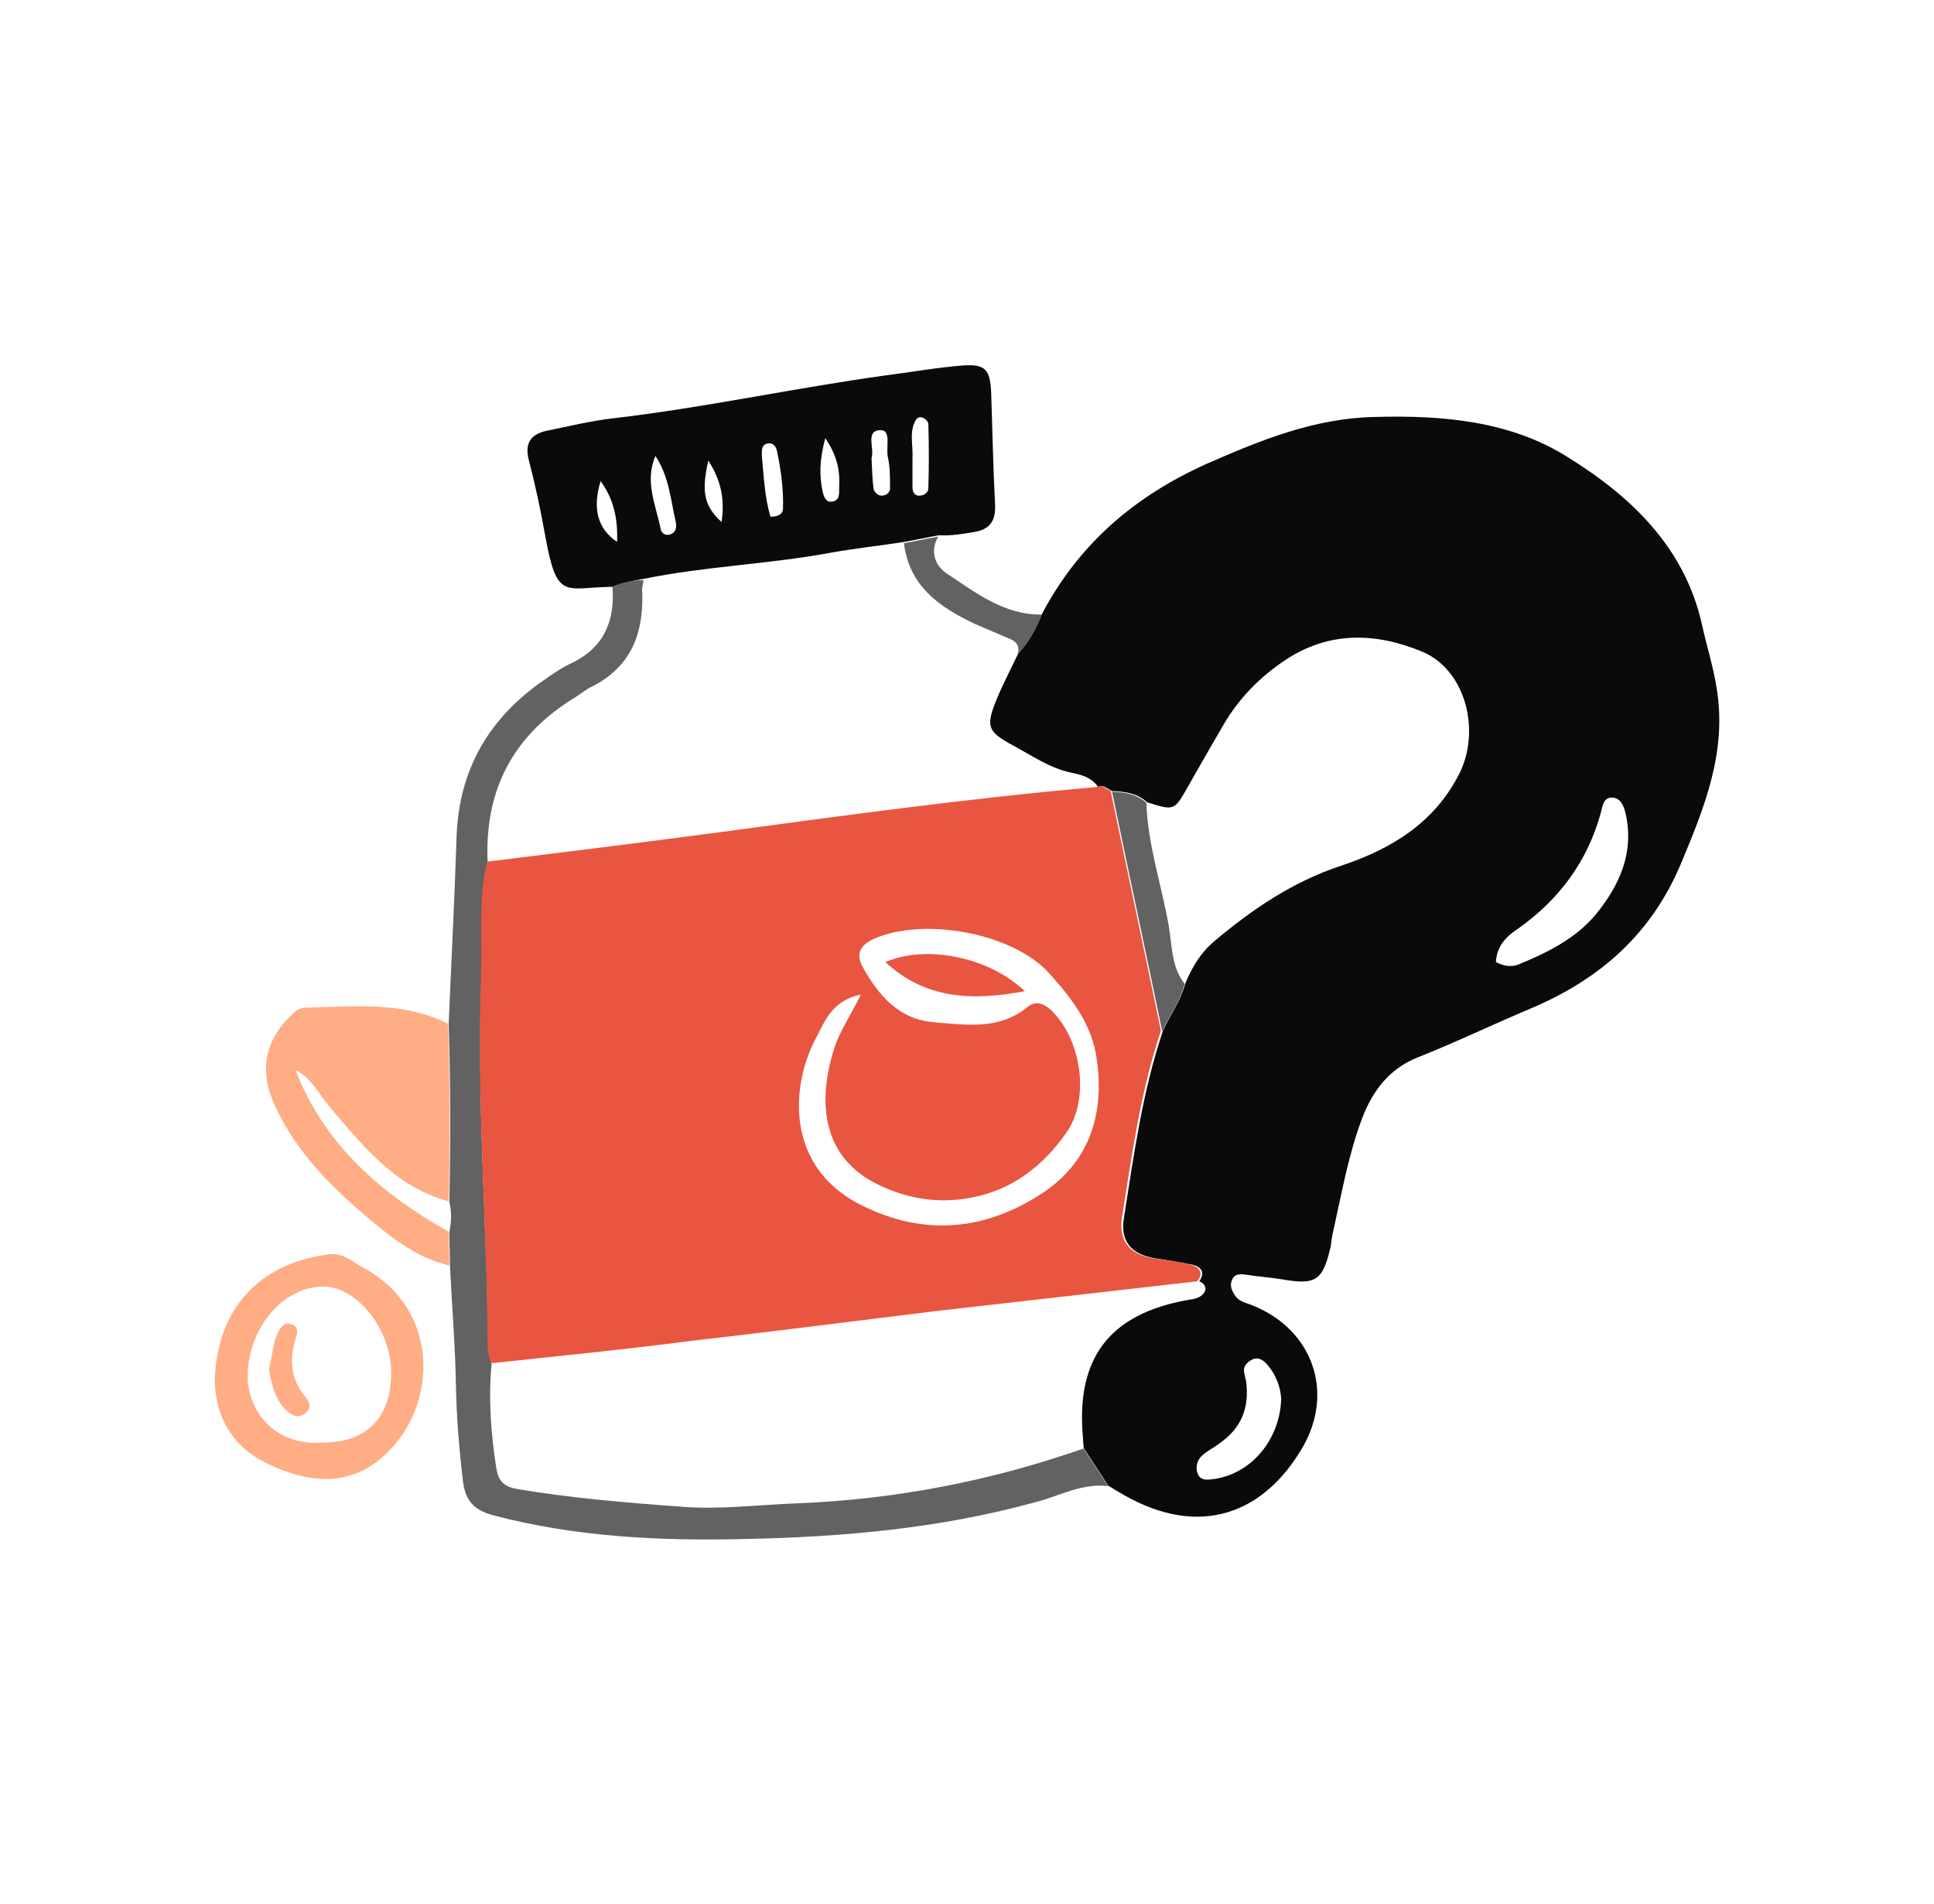 <?xml version="1.0" encoding="UTF-8"?> <svg xmlns="http://www.w3.org/2000/svg" xmlns:xlink="http://www.w3.org/1999/xlink" version="1.1" id="Calque_1" x="0px" y="0px" viewBox="0 0 292.7 288.1" style="enable-background:new 0 0 292.7 288.1;" xml:space="preserve"> <style type="text/css"> .st0{fill:#0B0A0A;} .st1{fill:#626262;} .st2{fill:#FFAD84;} .st3{fill:#E85641;} </style> <g> <path class="st0" d="M157.7,92.9c5.6-10.6,14-17.8,24.9-22.7c8.2-3.6,16.3-6.9,25.4-7.1c10.3-0.3,20.6,0.6,29.3,6.1 c9.5,5.9,17.7,13.6,20.3,25.4c0.7,3.2,1.7,6.3,2.2,9.5c1.6,9.6-1.8,18-5.4,26.6c-4.5,10.7-12.3,17.5-22.7,21.9 c-5.7,2.4-11.3,5.1-17.1,7.4c-4.3,1.7-6.8,5-8.4,9.1c-2.1,5.5-3.1,11.3-4.4,17.1c-0.2,0.8-0.3,1.6-0.4,2.4c-1.2,5.2-2.2,5.9-7.4,5 c-1.8-0.3-3.6-0.4-5.4-0.7c-0.8-0.1-1.7-0.2-2.1,0.7c-0.5,1,0,1.9,0.6,2.7c0.7,0.8,1.7,0.9,2.6,1.3c9,3.7,12.3,13.1,7.4,21.5 c-5.8,9.9-15.4,13.7-26.9,7.2c-0.9-0.5-1.7-1-2.5-1.5c-1.2-1.9-2.5-3.8-3.7-5.7c0-0.5-0.1-1-0.1-1.5c-1.1-12.1,4-18.8,16-20.9 c0.8-0.1,1.7-0.3,2.2-0.9c0.6-0.6,0.4-1.5-0.6-1.9c1-1.4,0.2-2.2-1-2.5c-1.9-0.4-3.9-0.7-5.8-1c-3.5-0.6-5.2-2.6-4.6-6.1 c1.5-9.5,2.8-19.1,5.9-28.3c1.1-2.4,2.7-4.6,3.4-7.2c1-2.4,2.3-4.6,4.3-6.3c5.8-4.9,12-9.1,19.3-11.5c7.5-2.5,14-6.4,17.8-13.8 c3.4-6.6,1-15.9-5.6-18.6c-7-2.9-14.1-3.1-20.7,1.3c-3.9,2.6-7.1,5.9-9.4,9.9c-1.8,3.1-3.6,6.2-5.4,9.4c-2,3.5-2,3.5-6.1,2.2 c-1.5-1.4-3.4-1.6-5.3-1.7c-0.7-0.3-1.2-1-2.1-0.6c-1-1.5-2.7-1.9-4.2-2.2c-3.2-0.7-5.9-2.6-8.7-4.1c-3.9-2.1-4.1-2.9-2.5-6.9 c1-2.4,2.2-4.7,3.3-7C155.7,97.2,156.8,95.1,157.7,92.9z M226.4,145.6c1.4,0.7,2.4,0.7,3.3,0.4c4.4-1.8,8.7-3.9,11.8-7.6 c3.6-4.4,5.9-9.4,4.5-15.4c-0.3-1.2-0.8-2.3-2.1-2.3c-1.2,0-1.4,1.3-1.6,2.2c-2,7.4-6.3,13.2-12.5,17.6 C228.1,141.6,226.5,143.1,226.4,145.6z M193.9,211.7c-0.1-1.8-0.8-3.8-2.3-5.4c-0.6-0.6-1.3-1-2.2-0.5c-0.7,0.4-1.3,1-1.1,1.9 c0.1,0.5,0.2,1,0.3,1.4c0.5,3.9-0.7,7-4,9.3c-0.9,0.7-2,1.2-2.8,2c-0.7,0.7-0.9,1.8-0.5,2.7c0.5,1.1,1.7,0.8,2.6,0.7 C189.5,222.9,193.7,217.8,193.9,211.7z"></path> <path class="st0" d="M92.7,88.8c-7.3,0.1-8.4,2.2-10.2-7.8c-0.7-3.9-1.5-7.7-2.5-11.5c-0.6-2.5,0.4-3.8,2.7-4.3 c3.4-0.7,6.7-1.5,10.1-1.9c13.8-1.6,27.5-4.6,41.3-6.5c3.9-0.5,7.8-1.2,11.7-1.5c3.3-0.2,4,0.6,4.2,3.9c0.2,5.7,0.3,11.5,0.6,17.2 c0.1,2.3-0.7,3.7-3.1,4.1c-1.8,0.3-3.5,0.6-5.4,0.5c-1.7,0.3-3.5,0.7-5.2,1c-3.8,0.6-7.7,1-11.5,1.7c-9.3,1.7-18.7,2-28,3.9 C95.7,87.9,94.2,88.2,92.7,88.8z M116.6,78.2c1.3,0,1.9-0.5,1.9-1.2c0.1-2.9-0.3-5.9-0.9-8.7c-0.1-0.6-0.5-1.3-1.3-1.2 c-1.1,0.1-1,1.1-1,1.9C115.6,72,115.7,75.1,116.6,78.2z M99.2,69c-1.7,3.9,0.1,7.5,0.8,11.1c0.1,0.6,0.8,1.1,1.6,0.7 c0.7-0.3,0.8-1,0.7-1.7C101.5,75.7,101.3,72.2,99.2,69z M138.1,69.3c0,1.6,0,3,0,4.5c0,0.7,0.4,1.3,1.1,1.2c0.7,0,1.3-0.5,1.3-1.1 c0.1-3.2,0.1-6.5,0-9.7c0-0.4-0.5-0.9-0.9-1c-0.8-0.3-1.1,0.5-1.3,1C137.7,65.8,138.2,67.6,138.1,69.3z M131.9,69.3 c0.1,1.7,0.1,3.1,0.3,4.6c0.1,0.6,0.7,1.2,1.4,1.1c0.7-0.1,1.2-0.6,1.1-1.3c0-1.5,0-3-0.3-4.4c-0.4-1.5,0.6-4.3-1.2-4.2 C130.9,65.2,132.4,67.9,131.9,69.3z M90.9,72.8c-1.3,4.2-0.4,7.3,2.5,9.2C93.5,78.7,93,75.7,90.9,72.8z M124.9,66.3 c-0.9,3.4-0.9,5.7-0.4,8.1c0.2,0.8,0.5,1.7,1.5,1.5c1.1-0.2,1-1.2,1-2C127.1,71.7,127,69.4,124.9,66.3z M107.2,69.7 c-1.1,4.8-0.6,6.9,2,9.3C109.7,75.7,109.2,72.8,107.2,69.7z"></path> <path class="st1" d="M92.7,88.8c1.5-0.7,3-1,4.7-1c-0.1,0.6-0.3,1.3-0.2,1.9c0.2,6.2-1.7,11.2-7.6,14.2c-0.9,0.4-1.7,1.1-2.5,1.6 c-9.4,5.7-13.8,14-13.3,25c-1.3,5.7-0.6,11.4-0.9,17.1c-0.8,18.8,0.8,37.6,1,56.4c0,0.8,0.3,1.6,0.5,2.4 c-0.5,5.3-0.1,10.5,0.7,15.7c0.3,1.9,1,2.8,3,3.2c8.2,1.4,16.6,2.1,24.9,2.7c5.9,0.5,11.8-0.3,17.7-0.5c14.9-0.6,29.3-3.4,43.3-8.3 c1.2,1.9,2.5,3.8,3.7,5.7c-3.9-0.5-7.4,1.5-10.9,2.4c-14.5,4-29.2,5.3-44.2,5.6c-12.8,0.3-25.5-0.3-38-3.6 c-2.9-0.8-4.1-2.2-4.5-4.9c-0.6-4.9-1-9.8-1.1-14.7c-0.1-6-0.6-12-0.9-18.1c0-1.7-0.1-3.4-0.1-5.1c0.3-1.5,0.4-3.1,0-4.6 c0.2-9,0.2-17.9-0.1-26.9c0.4-9.5,0.9-19,1.2-28.5c0.4-10.1,4.9-17.8,13.1-23.5c1.3-0.9,2.7-1.9,4.2-2.6 C91.3,98.1,93.1,94.1,92.7,88.8z"></path> <path class="st2" d="M67.9,186.4c0,1.7,0.1,3.4,0.1,5.1c-4.8-1.1-8.5-4-12.2-7.1c-5.8-4.9-11.1-10.2-14.3-17.3 c-2.2-4.9-1.5-9.3,2.2-13.1c0.7-0.7,1.4-1.5,2.5-1.5c7.3-0.2,14.7-1,21.6,2.4c0.3,9,0.3,17.9,0.1,26.9c-8.1-2.2-13-8.4-18.1-14.4 c-1.6-1.9-2.7-4.3-5.1-5.5C49.1,173.2,57.6,180.6,67.9,186.4z"></path> <path class="st2" d="M32.5,209c0.3-11.8,7.7-18.1,17.5-19.2c2-0.2,3.4,1.2,4.9,2c12.3,6.5,11.5,22.4,2,29.5 c-5.4,4-11.6,2.7-17.2-0.2C34.3,218.2,32.6,213.3,32.5,209z M48.9,218.3c6.7,0,10.4-3.9,10.3-10.8c-0.1-6.5-5.3-12.9-10.4-12.8 c-6,0.1-11.1,6.2-11.3,13.2C37.3,213.1,41.2,218.9,48.9,218.3z"></path> <path class="st1" d="M136.8,82.2c1.7-0.3,3.5-0.7,5.2-1c-1.3,2.2-0.5,4.4,1.3,5.6c4.4,2.9,8.7,6.3,14.4,6.2c-0.9,2.2-2,4.3-3.7,6 c0.5-1.5-0.5-2.1-1.6-2.5c-1.6-0.7-3.3-1.4-4.9-2.1C142,91.8,137.6,88.6,136.8,82.2z"></path> <path class="st3" d="M74.3,206.3c-0.2-0.8-0.5-1.6-0.5-2.4c-0.1-18.8-1.7-37.6-1-56.4c0.2-5.7-0.4-11.5,0.9-17.1 c11.3-1.4,22.7-2.8,34-4.3c19.4-2.6,38.8-5.3,58.3-7c0.9-0.4,1.4,0.3,2.1,0.6c2.5,12.1,5.1,24.2,7.6,36.3 c-3.1,9.2-4.4,18.8-5.9,28.3c-0.5,3.4,1.1,5.5,4.6,6.1c1.9,0.3,3.9,0.5,5.8,1c1.2,0.3,2.1,1.1,1,2.5c-13.2,1.5-26.3,3-39.5,4.5 c-12.3,1.5-24.6,3.1-37,4.5C94.8,204.2,84.6,205.2,74.3,206.3z M130.3,150.5c-4.3,0.9-5.4,3.9-6.7,6.4c-4,7.3-4.8,19.6,6.6,25.4 c9.7,4.9,18.9,3.9,27.5-1.7c7-4.6,9.5-11.7,8.3-20.2c-0.7-5.4-3.8-9.3-7.2-13.1c-5.7-6.3-19.3-8.5-26.6-5.2c-2.1,1-2.7,2.3-1.6,4.3 c2.4,4.3,5.5,7.9,10.8,8.3c4.9,0.4,9.8,1.2,14.1-2.3c1.2-1,2.4-0.6,3.5,0.4c4.7,4.4,6,13.5,2.4,18.6c-3.5,5-8.1,8.6-14.2,9.8 c-5.4,1.1-10.6,0.1-15.2-2.4c-7.2-4-8.5-11.6-5.7-20.3C127.1,156.1,128.7,153.7,130.3,150.5z"></path> <path class="st1" d="M173.5,121.5c0.2,6.4,2.3,12.4,3.4,18.7c0.5,3,0.4,6.2,2.4,8.7c-0.7,2.6-2.3,4.8-3.4,7.2 c-2.5-12.1-5.1-24.2-7.6-36.3C170.1,119.9,172,120.1,173.5,121.5z"></path> <path class="st2" d="M40.7,207.1c0.6-1.9,0.5-3.9,1.5-5.7c0.5-0.8,1-1.3,1.9-1c1,0.3,1,1.2,0.7,2c-1.1,3.3-0.8,6.4,1.5,9.1 c0.6,0.7,0.8,1.4,0.1,2.2c-0.8,0.8-1.8,0.8-2.6,0.1C41.7,212.2,41.1,209.7,40.7,207.1z"></path> <path class="st3" d="M155.1,150c-8.1,1.5-15,1.2-21.1-4.4C140.1,142.9,149.7,144.8,155.1,150z"></path> </g> </svg> 